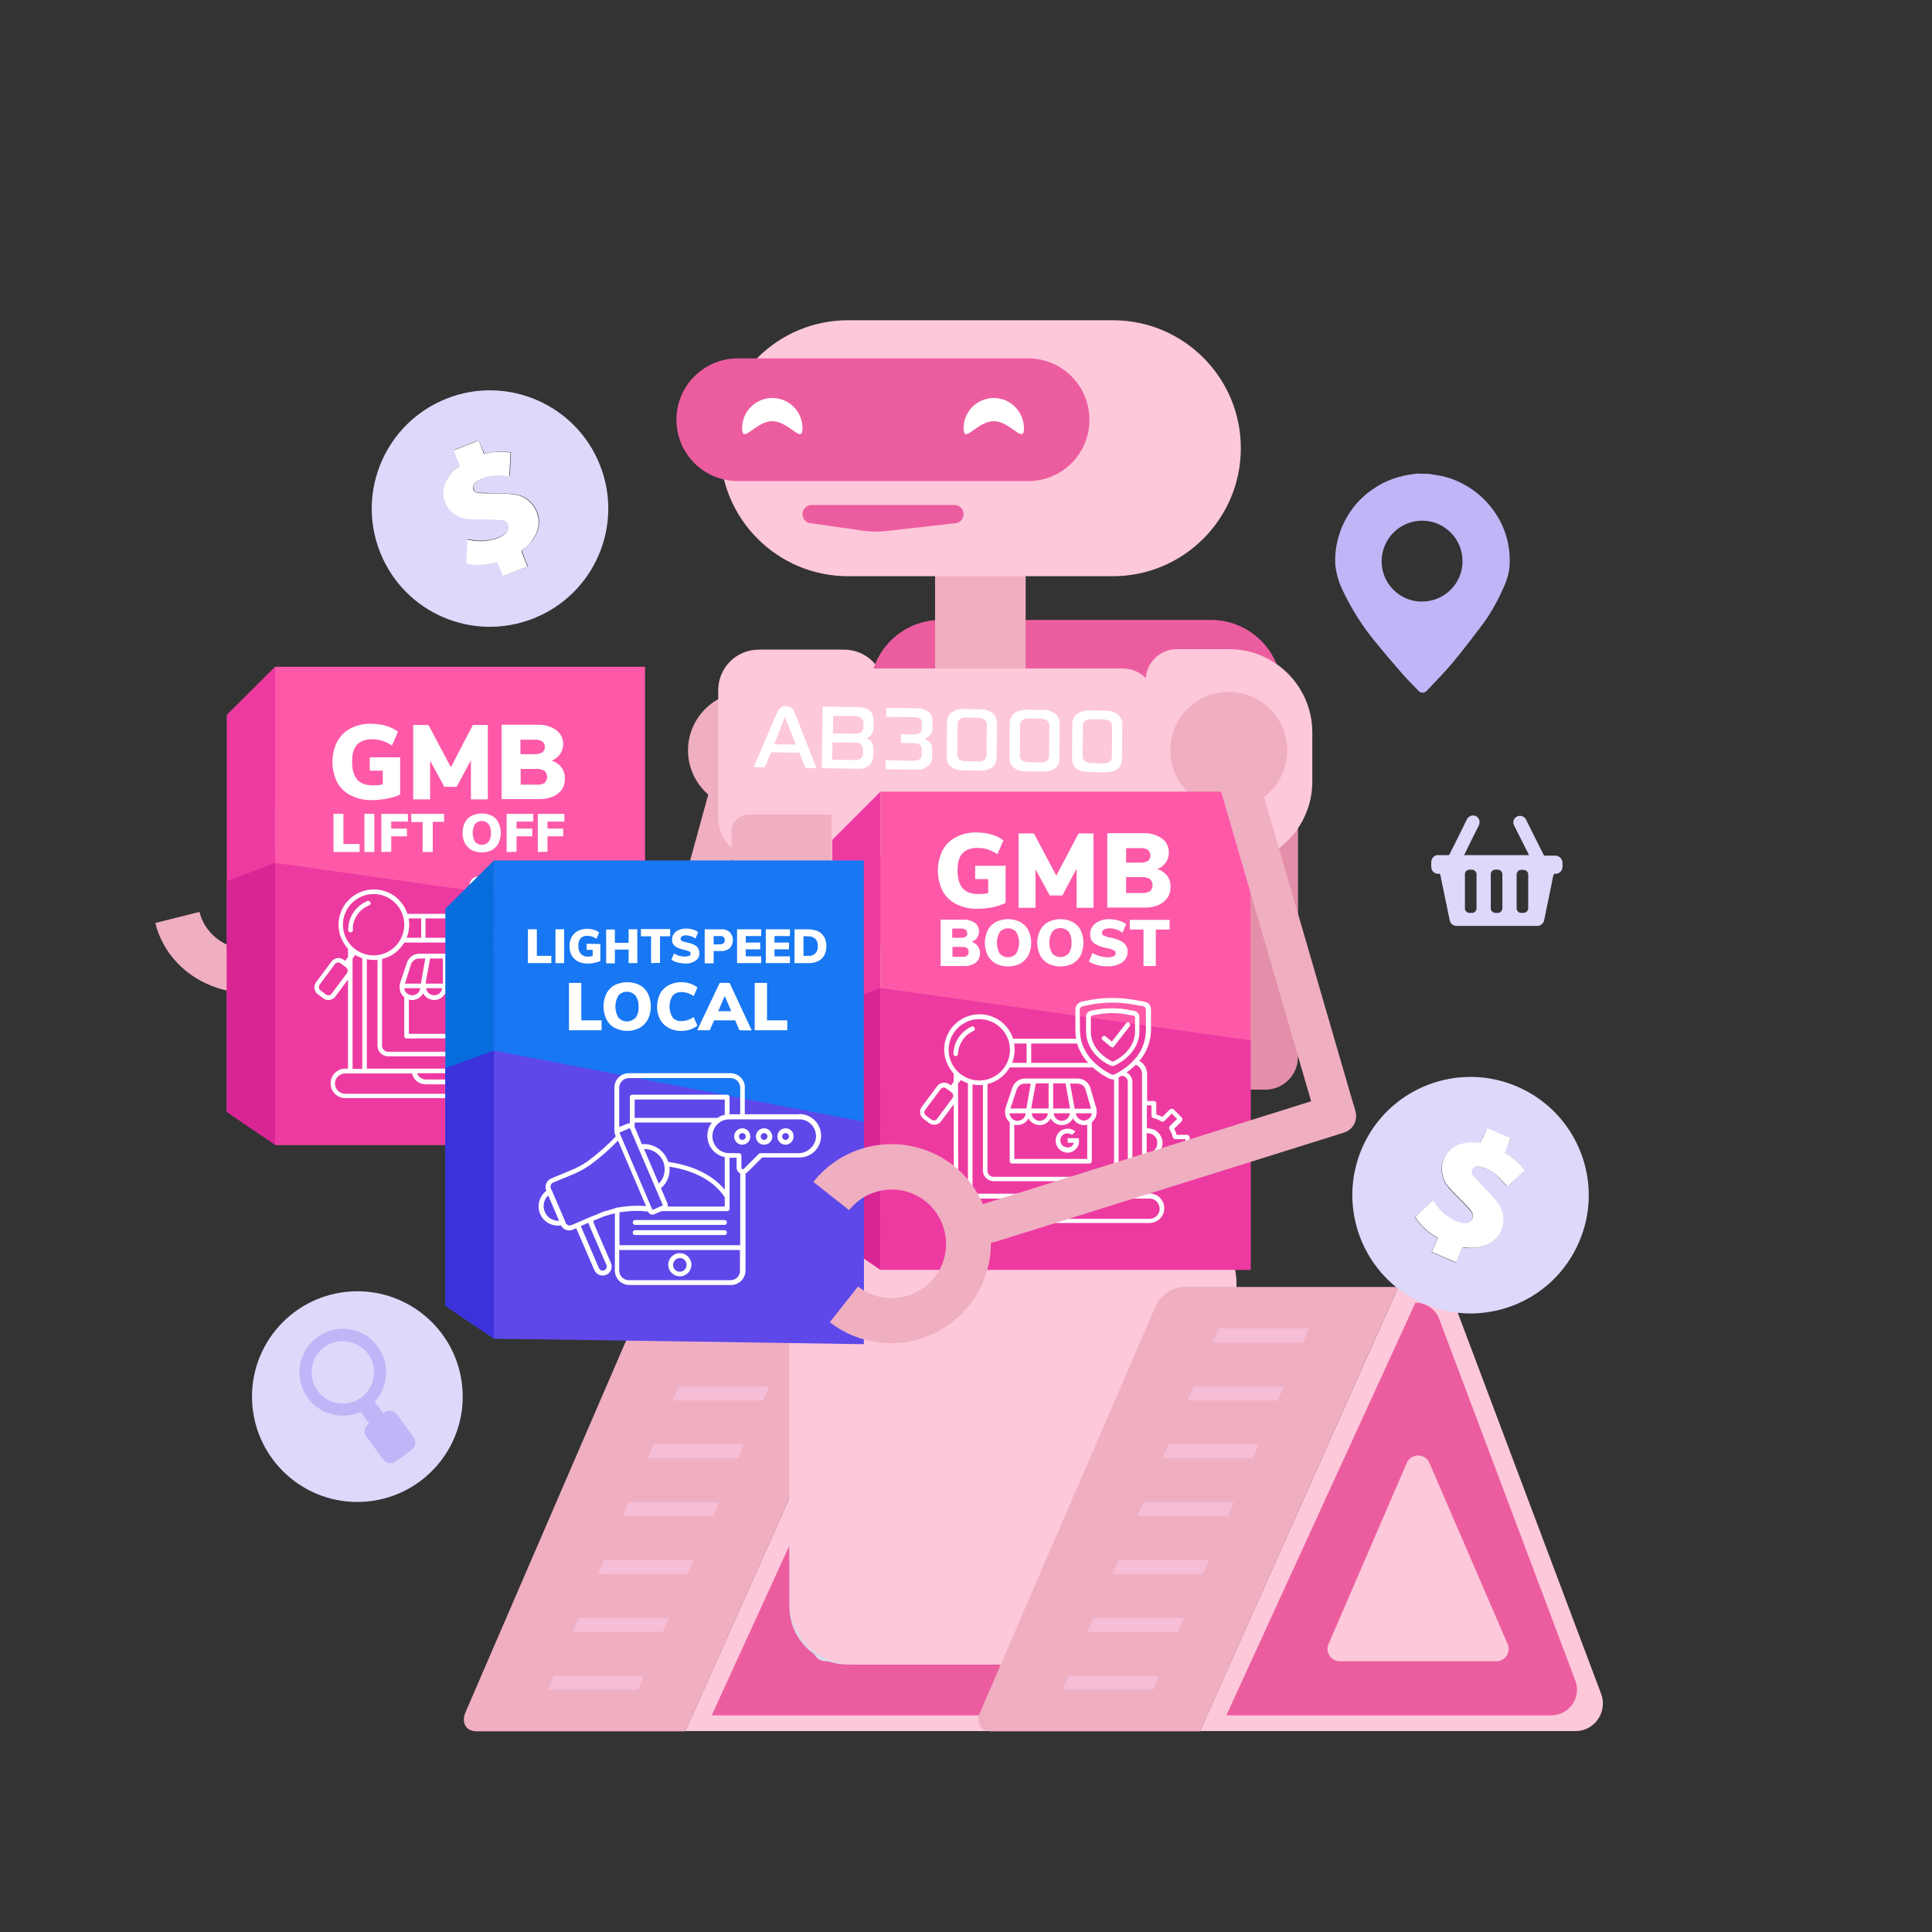 <?xml version="1.0" encoding="UTF-8"?> <!-- Generator: Adobe Illustrator 24.3.0, SVG Export Plug-In . SVG Version: 6.00 Build 0) --> <svg xmlns="http://www.w3.org/2000/svg" xmlns:xlink="http://www.w3.org/1999/xlink" version="1.1" id="Layer_1" x="0px" y="0px" viewBox="0 0 800 800" style="enable-background:new 0 0 800 800;" xml:space="preserve"><rect x="0" y="0" width="800" height="800" fill="#333333" stroke="none"/> <style type="text/css"> .st0{fill:#F0AEC1;} .st1{fill:#FDC8DA;} .st2{fill:#EC5D9F;} .st3{fill:#F5BDD6;} .st4{fill:#DDD7E9;} .st5{fill:#E38FAA;} .st6{fill:#DAA5BE;} .st7{fill:#FFFFFF;} .st8{fill:#BFB6F7;} .st9{fill:#DED8FB;} .st10{fill:#ED3AA1;} .st11{fill:#FD59A8;} .st12{fill:#D82594;} .st13{fill:#076DDD;} .st14{fill:#1877F2;} .st15{fill:#5E48E9;} .st16{fill:#3D31DB;} </style> <path class="st0" d="M144.4,362.1c5.2,20.8-8.5,42.1-30.6,47.7s-44.3-6.8-49.5-27.6l18.3-4.6c2.8,11.3,14.9,18,26.9,15 s19.5-14.7,16.6-26s-14.9-18-26.9-15l-4.3-17.2C117,329,139.2,341.3,144.4,362.1z"></path> <path class="st0" d="M123.4,388.7l0.8-1.9c1.6-3.6,5.9-5.2,9.5-3.6l138,62c3.6,1.6,5.2,5.9,3.6,9.5l-0.8,1.9 c-1.6,3.6-5.9,5.2-9.5,3.6l-138-62C123.4,396.6,121.8,392.3,123.4,388.7z"></path> <path class="st0" d="M308.7,299.9l2,0.5c3.8,1,6.1,5,5,8.8l-40.1,145.9c-1,3.8-5,6.1-8.8,5l-2-0.5c-3.8-1-6.1-5-5-8.8l40.1-145.9 C300.9,301.1,304.8,298.9,308.7,299.9z"></path> <path class="st1" d="M365.9,532.9h12.7c4.8,0,9,2.9,10.7,7.4l60.6,161.1c2.2,5.9-0.8,12.5-6.7,14.7c-1.3,0.5-2.6,0.7-4,0.7H283.8 L365.9,532.9z"></path> <path class="st2" d="M372.9,539.4c4.4,0,8.4,2.7,9.9,6.9l56.3,149.6c2.1,5.5-0.7,11.6-6.2,13.7c-1.2,0.5-2.5,0.7-3.7,0.7H294.7 L372.9,539.4z"></path> <path class="st0" d="M276.8,532.9h89.1l-82.1,184h-86.5c-4.4,0-6.4-3.6-4.5-8l72.6-168C267.2,536.5,272.4,532.9,276.8,532.9z"></path> <polygon class="st3" points="288.9,555.9 326.3,555.9 328.8,550.1 291.4,550.1 "></polygon> <polygon class="st3" points="278.5,579.9 316,579.9 318.5,574.1 281,574.1 "></polygon> <polygon class="st3" points="268.2,603.8 305.6,603.8 308.1,598 270.7,598 "></polygon> <polygon class="st3" points="257.8,627.8 295.3,627.8 297.8,622 260.3,622 "></polygon> <polygon class="st3" points="247.5,651.8 284.9,651.8 287.4,646 250,646 "></polygon> <polygon class="st3" points="237.1,675.7 274.5,675.7 277,669.9 239.6,669.9 "></polygon> <polygon class="st3" points="226.8,699.7 264.2,699.7 266.7,693.9 229.3,693.9 "></polygon> <path class="st4" d="M378.8,605.8l32.4,75c1.1,2.6-0.1,5.6-2.7,6.7c-0.6,0.3-1.3,0.4-2,0.4h-64.7c-2.8,0-5.1-2.3-5.1-5.1 c0-0.7,0.1-1.4,0.4-2l32.4-75c1.1-2.6,4.1-3.8,6.7-2.7C377.3,603.6,378.3,604.6,378.8,605.8z"></path> <polygon class="st5" points="474.4,450.8 474.4,466.7 474.4,507.2 358.6,507.5 358.6,467.1 358.6,451.1 "></polygon> <circle class="st0" cx="309.1" cy="310.7" r="24.2"></circle> <path class="st1" d="M349.5,355.5h-35.3c-9.3,0-16.8-7.5-16.8-16.8v-52.9c0-9.3,7.5-16.8,16.8-16.8h35.3c9.3,0,16.8,7.5,16.8,16.8 v52.9C366.3,347.9,358.7,355.5,349.5,355.5z"></path> <path class="st2" d="M501.4,426.5H389.6c-16.2,0-29.4-13.1-29.4-29.4v-111c0-16.2,13.1-29.4,29.4-29.4h111.8 c16.2,0,29.4,13.1,29.4,29.4v111C530.7,413.3,517.6,426.5,501.4,426.5z"></path> <path class="st3" d="M461.4,410.3H351.5c-3,0-5.5-2.4-5.5-5.5V404c0-3,2.4-5.5,5.5-5.5h109.9c3,0,5.5,2.4,5.5,5.5v0.8 C466.8,407.8,464.4,410.3,461.4,410.3z"></path> <polygon class="st6" points="358.6,467.1 429.4,466.7 429.4,450.8 358.6,451.1 "></polygon> <polygon class="st1" points="358.6,507.5 429.4,507.2 429.4,466.7 358.6,467.1 "></polygon> <rect x="387.2" y="232.2" class="st0" width="37.5" height="51.7"></rect> <path class="st1" d="M460.8,238.6H351.2c-29.3,0-53-23.7-53-53v0c0-29.3,23.7-53,53-53h109.6c29.3,0,53,23.7,53,53v0 C513.8,214.9,490,238.6,460.8,238.6z"></path> <path class="st2" d="M425.8,199.2H305.5c-14.1,0-25.4-11.4-25.4-25.4l0,0c0-14.1,11.4-25.4,25.4-25.4h120.2 c14.1,0,25.4,11.4,25.4,25.4l0,0C451.2,187.8,439.8,199.2,425.8,199.2z"></path> <path class="st7" d="M332.3,177.3c0,6.9-5.6-2.9-12.5-2.9s-12.5,9.8-12.5,2.9c0-6.9,5.6-12.5,12.5-12.5S332.3,170.4,332.3,177.3z"></path> <path class="st7" d="M424,177.3c0,6.9-5.6-2.9-12.5-2.9s-12.5,9.8-12.5,2.9c0-6.9,5.6-12.5,12.5-12.5S423.9,170.4,424,177.3 L424,177.3z"></path> <path class="st2" d="M336.1,216.7l21.5,3.1c3.1,0.4,6.2,0.5,9.3,0.1l28.3-3.2c2.1,0,3.8-1.7,3.8-3.8l0,0c0-2.1-1.7-3.8-3.8-3.8 h-59.1c-2.1,0-3.8,1.7-3.8,3.8l0,0C332.3,215,334,216.7,336.1,216.7z"></path> <path class="st5" d="M362,290.2v147.4c0,7.4,6,13.5,13.5,13.5c0,0,0,0,0,0h148.4c7.4,0,13.5-6,13.5-13.4c0,0,0,0,0,0V290.2 c0-7.5-18.9-6.5-26.4-6.5l-135.5-6.9C368.1,276.8,362,282.8,362,290.2C362,290.2,362,290.2,362,290.2z"></path> <path class="st1" d="M464.9,451.1H316.5c-7.4,0-13.5-6-13.5-13.5V290.3c0-7.4,6-13.5,13.5-13.5h148.4c7.4,0,13.5,6,13.5,13.5v147.4 C478.3,445.1,472.3,451.1,464.9,451.1z"></path> <path class="st0" d="M470.7,451.1h-33.7l0,0V337.2l0,0h41.4l0,0v106.2C478.4,447.7,474.9,451.1,470.7,451.1z"></path> <path class="st5" d="M478.3,337.3v113.9h45.6c7.4,0,13.5-6,13.5-13.4c0,0,0,0,0,0V337.3H478.3z"></path> <path class="st0" d="M344.3,451.1h-33.1c-4.6,0-8.3-3.7-8.3-8.3c0,0,0,0,0,0v-98.4c0-3.9,3.2-7.1,7.1-7.1l0,0h34.3l0,0V451.1 L344.3,451.1z"></path> <path class="st7" d="M338.1,318.1l-4.6-0.1l-2.5-6.3l-11.7-0.2l-2.6,6.2l-4.6-0.1l9.9-23c0.8-1.9,3-2.7,4.9-1.9c0.9,0.4,1.6,1.1,2,2 L338.1,318.1z M329.6,308.3l-4.6-11.4l-4.4,11.3L329.6,308.3z"></path> <path class="st7" d="M361.6,312.6c0.1,1.6-0.5,3.1-1.6,4.2c-1.3,1.1-3.1,1.7-4.8,1.5l-14.9-0.2l0.3-25.5l14.9,0.2 c4.2,0.1,6.3,2,6.2,5.9v2.1c0,1-0.1,1.9-0.5,2.8c-0.5,0.9-1.4,1.7-2.4,2.1l1.4,0.8c0.9,0.7,1.4,1.8,1.4,2.9 C361.7,310.4,361.7,311.5,361.6,312.6z M357.3,311.9v-1.7c0-1.8-1.1-2.7-3.3-2.7l-9.3-0.1l-0.1,7.2l9.3,0.1 C356.2,314.7,357.3,313.8,357.3,311.9L357.3,311.9z M357.5,301.2v-1.9c0-1.8-1.2-2.7-3.5-2.8l-9-0.1l-0.1,7.3l9.2,0.1 C356.3,303.8,357.5,303,357.5,301.2L357.5,301.2z"></path> <path class="st7" d="M386,313.6c0,1.5-0.7,2.9-1.9,3.7c-0.7,0.5-1.5,0.9-2.3,1.2c-0.9,0.2-1.8,0.2-2.7,0.2l-12.4-0.2v-3.7l11.4,0.2 c1.7,0,2.8-0.4,3.3-1.3c0.2-1.1,0.3-2.3,0.2-3.5c0-1.6-1.1-2.5-3.2-2.5l-5.3-0.1V304l5.3,0.1c2.2,0,3.3-0.8,3.3-2.5v-2.1 c0.1-0.8-0.2-1.6-0.9-2.1c-0.8-0.3-1.7-0.5-2.5-0.4l-11.3-0.2v-3.7l12.4,0.2c1.7-0.1,3.5,0.4,4.9,1.3c1.2,0.9,1.9,2.3,1.8,3.8v3.4 c0,1.9-1.1,3.2-3.2,4.1l1.5,0.9c1.1,0.8,1.7,2,1.6,3.4L386,313.6z"></path> <path class="st7" d="M412.7,313.4c0,3.9-2.4,5.7-7.1,5.7L399,319c-4.7-0.1-7-2-7-5.8l0.1-13.9c-0.1-1.7,0.7-3.4,2.1-4.4 c1.5-1,3.2-1.4,5-1.3l6.6,0.1c1.8-0.1,3.5,0.4,5,1.4c1.4,1.1,2.1,2.8,2,4.5L412.7,313.4z M408.5,312.3l0.1-11.8 c0.1-0.9-0.2-1.8-0.9-2.5c-0.9-0.6-1.9-0.8-2.9-0.8l-4.5-0.1c-1-0.1-2.1,0.1-2.9,0.7c-0.7,0.6-1,1.5-0.9,2.5l-0.1,11.8 c-0.1,0.9,0.2,1.8,0.9,2.4c0.9,0.5,1.9,0.8,2.9,0.7l4.5,0.1c1,0.1,2-0.1,2.9-0.6C408.2,314.1,408.6,313.2,408.5,312.3L408.5,312.3z"></path> <path class="st7" d="M438.7,313.8c0,3.9-2.4,5.7-7.1,5.7l-6.6-0.1c-4.7-0.1-7-2-7-5.8l0.1-13.9c-0.1-1.7,0.7-3.4,2.1-4.5 c1.5-1,3.2-1.4,5-1.3l6.6,0.1c1.8-0.1,3.5,0.4,5,1.4c1.4,1.1,2.1,2.8,2,4.5L438.7,313.8z M434.4,312.7l0.1-11.8 c0.1-0.9-0.2-1.8-0.9-2.5c-0.9-0.6-1.9-0.8-2.9-0.8l-4.5-0.1c-1-0.1-2.1,0.1-2.9,0.7c-0.7,0.6-1,1.5-0.9,2.5l-0.1,11.8 c-0.1,0.9,0.2,1.8,0.9,2.4c0.9,0.5,1.9,0.8,2.9,0.7l4.5,0.1c1,0.1,2-0.1,2.9-0.6C434.2,314.5,434.5,313.6,434.4,312.7z"></path> <path class="st7" d="M464.6,314.1c0,3.9-2.4,5.7-7.1,5.7l-6.6-0.1c-4.7-0.1-7-2-7-5.8L444,300c-0.1-1.7,0.7-3.4,2.1-4.5 c1.5-1,3.3-1.4,5-1.3l6.6,0.1c1.8-0.1,3.5,0.4,5,1.4c1.4,1.1,2.1,2.8,2,4.5L464.6,314.1z M460.4,313l0.1-11.8 c0.1-0.9-0.2-1.8-0.9-2.5c-0.9-0.6-1.9-0.8-2.9-0.8l-4.5-0.1c-1-0.1-2.1,0.1-2.9,0.7c-0.7,0.6-1,1.5-0.9,2.5l-0.1,11.8 c-0.1,0.9,0.2,1.8,0.9,2.4c0.9,0.6,1.9,0.8,2.9,0.8l4.5,0.1c1,0.1,2-0.1,2.9-0.6C460.1,314.8,460.5,313.9,460.4,313z"></path> <ellipse class="st2" cx="390.7" cy="373.1" rx="18" ry="21.1"></ellipse> <path class="st2" d="M360.2,373.1c0-19.7,13.7-35.8,30.5-35.8s30.5,16,30.5,35.8s-13.7,35.8-30.5,35.8S360.2,392.8,360.2,373.1z M367,373.1c0,15.4,10.6,27.8,23.7,27.8s23.7-12.5,23.7-27.8s-10.6-27.8-23.7-27.8S367,357.8,367,373.1L367,373.1z"></path> <path class="st1" d="M508.9,358.1L508.9,358.1c-19,0-34.5-15.4-34.5-34.5v-41.9c0-7.1,5.8-12.9,12.9-12.9l0,0h21.6 c19,0,34.5,15.4,34.5,34.5v20.3C543.4,342.7,527.9,358.1,508.9,358.1z"></path> <path class="st4" d="M431.9,689.2h-81.2c-13.1,0-23.8-10.7-23.8-23.8V529c0-13.1,10.7-23.8,23.8-23.8h81.2 c13.1,0,23.8,10.7,23.8,23.8v136.4C455.7,678.5,445,689.2,431.9,689.2z"></path> <path class="st1" d="M512,531.3v131.8c0,14.4-11.7,26.1-26.1,26.1H353c-14.4,0-26.1-11.7-26.1-26.1c0,0,0,0,0,0V531.3 c0-14.4,11.7-26.1,26.1-26.1c0,0,0,0,0,0h132.9c0.6,0,1.2,0,1.8,0.1C501.4,506.2,512,517.6,512,531.3L512,531.3z"></path> <path class="st1" d="M579,532.9h12.7c4.8,0,9,2.9,10.7,7.4l60.6,161.1c2.2,5.9-0.8,12.5-6.7,14.7c-1.3,0.5-2.7,0.7-4,0.7H496.9 L579,532.9z"></path> <path class="st2" d="M586.1,539.4c4.4,0,8.4,2.7,9.9,6.9l56.3,149.6c2.1,5.5-0.7,11.6-6.2,13.7c-1.2,0.4-2.5,0.7-3.7,0.7H507.8 L586.1,539.4z"></path> <path class="st0" d="M489.9,532.9H579l-82.1,184h-86.5c-4.4,0-6.5-3.6-4.5-8l72.6-168C480.4,536.5,485.5,532.9,489.9,532.9z"></path> <polygon class="st3" points="502.1,555.9 539.5,555.9 542,550.1 504.6,550.1 "></polygon> <polygon class="st3" points="491.7,579.9 529.1,579.9 531.6,574.1 494.2,574.1 "></polygon> <polygon class="st3" points="481.4,603.8 518.8,603.8 521.3,598 483.9,598 "></polygon> <polygon class="st3" points="471,627.8 508.4,627.8 510.9,622 473.5,622 "></polygon> <polygon class="st3" points="460.7,651.8 498.1,651.8 500.6,646 463.2,646 "></polygon> <polygon class="st3" points="450.3,675.7 487.7,675.7 490.2,669.9 452.8,669.9 "></polygon> <polygon class="st3" points="440,699.7 477.4,699.7 479.9,693.9 442.5,693.9 "></polygon> <path class="st1" d="M591.9,605.8l32.4,75c1.1,2.6-0.1,5.6-2.7,6.7c-0.6,0.3-1.3,0.4-2,0.4h-64.8c-2.8,0-5.1-2.3-5.1-5.1 c0-0.7,0.1-1.4,0.4-2l32.4-75c1.1-2.6,4.1-3.8,6.7-2.7C590.5,603.6,591.4,604.6,591.9,605.8z"></path> <circle class="st0" cx="508.8" cy="310.7" r="24.2"></circle> <path class="st6" d="M504.2,512.7H358v-7.4h129.7C493.9,505.7,499.8,508.3,504.2,512.7z"></path> <path class="st8" d="M591.6,196.2c1.2,0.2,2.5,0.4,3.7,0.6c4.2,0.7,8.1,2.1,11.8,4.3c4.9,2.8,9,6.7,12.1,11.4 c4.3,6.3,6.3,13.9,5.9,21.5c-0.2,4-1.7,7.7-3.4,11.3c-2.2,4.7-4.8,9.2-7.9,13.4c-4,5.3-8,10.5-12.2,15.6c-3.2,3.8-6.7,7.4-10.1,11 c-0.4,0.5-0.8,0.9-1.3,1.2c-0.9,0.6-2.2,0.4-2.9-0.5c-2.5-2.6-5-5.1-7.4-7.9c-3.5-4-7-8.1-10.4-12.3c-5.4-6.5-9.9-13.7-13.5-21.3 c-1.7-3.4-2.7-7.1-3.1-10.8c-0.3-6,1-11.9,3.6-17.3c2.8-5.7,6.9-10.5,12.2-14c4.9-3.4,10.6-5.4,16.6-6.1c0.3,0,0.7-0.1,1-0.2 L591.6,196.2z M588.8,249.1c9.3,0,16.8-7.5,16.8-16.7c0-9.3-7.5-16.8-16.7-16.8c-9.2,0-16.7,7.4-16.8,16.7 c-0.1,9.2,7.4,16.8,16.6,16.8C588.7,249.1,588.8,249.1,588.8,249.1z"></path> <path class="st9" d="M564,475.4c10.7-24.8,39.6-36.2,64.4-25.4s36.2,39.6,25.4,64.4c-10.7,24.8-39.6,36.2-64.4,25.4c0,0,0,0,0,0 C564.6,529,553.3,500.2,564,475.4z M625.6,471.7c-0.1-0.2-0.2-0.2-0.2-0.2c-3-1.3-6.1-2.7-9.2-4c-0.5-0.2-0.7,0-0.9,0.5 c-0.7,1.5-1.3,3-1.9,4.5c-0.3,0.8-0.7,1-1.5,0.9c-2.1-0.3-4.3-0.2-6.4,0.3c-4.9,1-8.4,5.2-8.6,10.2c0,3,1.2,6,3.2,8.2 c1.7,2,3.8,3.9,5.6,5.8c1.2,1.2,2.4,2.5,3.4,3.8c0.9,1,1,2.4,0.3,3.5c-0.7,1.1-2,1.7-3.3,1.5c-2-0.2-3.9-1-5.6-2.1 c-2.5-1.5-4.7-3.6-6.3-6c-0.3-0.4-0.7-0.9-1.1-1.3l-7.2,6.7c2.3,3.8,5.6,6.5,9.4,8.7l-2.5,5.8l10,4.3c0.8-1.9,1.6-3.6,2.3-5.4 c0.1-0.6,0.7-1,1.3-0.8c0,0,0.1,0,0.1,0c2.5,0.4,5,0.2,7.4-0.6c4.2-1.1,7.4-4.5,8.2-8.8c0.7-3.5-0.1-7.1-2.4-9.8 c-1.8-2.3-3.9-4.3-5.9-6.4c-1.3-1.4-2.7-2.9-4-4.4c-0.6-0.7-0.8-1.7-0.3-2.5c0.5-0.8,1.4-1.3,2.3-1.2c0.4,0,0.8,0.1,1.3,0.2 c3.2,0.9,6.1,2.7,8.2,5.2c0.8,0.9,1.6,1.8,2.5,2.8l7.3-6.6c-2.2-3-5-5.5-8.2-7.3L625.6,471.7z"></path> <path class="st7" d="M625.5,471.7l-2.4,5.6c3.2,1.8,6,4.3,8.2,7.3l-7.3,6.6c-0.8-1-1.6-1.9-2.5-2.8c-2.2-2.5-5-4.3-8.2-5.2 c-0.4-0.1-0.8-0.2-1.3-0.2c-0.9-0.1-1.9,0.4-2.3,1.2c-0.5,0.8-0.3,1.8,0.3,2.5c1.3,1.5,2.7,2.9,4,4.4c2,2.1,4.1,4.1,5.9,6.4 c2.3,2.7,3.1,6.3,2.4,9.8c-0.9,4.3-4.1,7.6-8.3,8.7c-2.4,0.8-4.9,0.9-7.4,0.5c-0.6-0.2-1.2,0.1-1.4,0.7c0,0,0,0.1,0,0.1 c-0.7,1.8-1.5,3.6-2.3,5.4l-10-4.3l2.5-5.8c-3.8-2.2-7.1-4.9-9.4-8.7l7.2-6.8c0.4,0.5,0.8,0.9,1.1,1.3c1.6,2.4,3.8,4.5,6.3,6 c1.7,1.1,3.6,1.9,5.6,2.1c1.3,0.2,2.6-0.3,3.3-1.5c0.7-1.1,0.5-2.5-0.3-3.5c-1-1.4-2.2-2.6-3.4-3.8c-1.9-2-3.9-3.8-5.6-5.8 c-2.1-2.2-3.2-5.2-3.2-8.2c0.2-5,3.7-9.2,8.6-10.2c2.1-0.5,4.3-0.6,6.4-0.3c0.9,0.1,1.2-0.1,1.5-0.9c0.6-1.5,1.3-3,1.9-4.5 c0.2-0.4,0.3-0.7,0.9-0.5c3,1.4,6.1,2.7,9.2,4C625.4,471.4,625.4,471.5,625.5,471.7z"></path> <path class="st9" d="M157.4,228.7c-10-25.1,2.3-53.6,27.4-63.6s53.6,2.3,63.6,27.4c10,25.1-2.3,53.5-27.3,63.5 C195.9,266.1,167.4,253.9,157.4,228.7C157.4,228.8,157.4,228.7,157.4,228.7z M198.2,182.4c-0.2,0-0.3,0-0.3,0l-9.3,3.7 c-0.5,0.2-0.5,0.5-0.3,0.9c0.6,1.5,1.2,3.1,1.9,4.6c0.4,0.5,0.2,1.3-0.3,1.6c0,0-0.1,0.1-0.1,0.1c-1.7,1.3-3.2,2.9-4.3,4.7 c-2.7,4.2-2.2,9.6,1.2,13.3c2.2,2.1,5.1,3.4,8.1,3.5c2.7,0.2,5.4,0.1,8.1,0.1c1.7,0,3.4,0.1,5.1,0.3c1.3,0.1,2.4,1,2.7,2.2 c0.3,1.3-0.2,2.6-1.3,3.4c-1.6,1.2-3.5,2.1-5.4,2.5c-2.9,0.7-5.8,0.8-8.7,0.2c-0.5-0.1-1.1-0.1-1.7-0.2c-0.1,3.4-0.2,6.6-0.3,9.9 c4.4,1.1,8.6,0.6,12.8-0.6l2.4,5.9l10.1-4c-0.8-1.9-1.4-3.7-2.2-5.5c-0.3-0.5-0.2-1.2,0.3-1.5c0,0,0.1,0,0.1-0.1 c2-1.5,3.7-3.4,4.9-5.6c2.2-3.7,2-8.4-0.4-12c-1.9-3-5.1-4.9-8.6-5.2c-2.9-0.4-5.8-0.2-8.7-0.4c-2-0.1-3.9-0.1-5.9-0.2 c-0.9,0-1.8-0.6-2-1.6c-0.3-0.9,0-1.9,0.8-2.5c0.3-0.3,0.6-0.6,1-0.8c2.9-1.7,6.2-2.4,9.5-2.2l3.7,0.2c0.2-3.3,0.3-6.6,0.5-9.8 c-3.7-0.6-7.4-0.3-11,0.6L198.2,182.4z"></path> <path class="st7" d="M198.2,182.4l2.2,5.6c3.6-1,7.3-1.2,11-0.6c-0.2,3.2-0.3,6.5-0.5,9.8l-3.7-0.2c-3.3-0.2-6.6,0.5-9.5,2.2 c-0.4,0.2-0.7,0.5-1,0.8c-0.7,0.6-1,1.6-0.8,2.5c0.2,0.9,1.1,1.5,2,1.6c2,0.2,3.9,0.2,5.9,0.2c2.9,0.1,5.8,0,8.7,0.4 c3.5,0.3,6.7,2.2,8.6,5.2c2.4,3.6,2.6,8.3,0.4,12c-1.2,2.2-2.8,4.2-4.9,5.6c-0.5,0.3-0.7,0.9-0.5,1.5c0,0,0,0.1,0.1,0.1 c0.8,1.8,1.5,3.6,2.2,5.5l-10.1,4l-2.4-5.8c-4.3,1.1-8.5,1.6-12.8,0.6c0.1-3.2,0.2-6.5,0.3-9.9c0.6,0.1,1.1,0.1,1.7,0.2 c2.9,0.6,5.9,0.5,8.7-0.2c2-0.4,3.8-1.2,5.4-2.5c1.1-0.8,1.6-2.1,1.3-3.4c-0.3-1.3-1.4-2.2-2.7-2.2c-1.7-0.2-3.4-0.3-5.1-0.3 c-2.7-0.1-5.4,0.1-8.1-0.1c-3-0.1-5.9-1.4-8.1-3.5c-3.4-3.6-3.9-9.1-1.2-13.3c1.1-1.9,2.5-3.5,4.3-4.7c0.6-0.3,0.8-1,0.5-1.6 c0,0,0-0.1-0.1-0.1c-0.7-1.5-1.2-3.1-1.9-4.6c-0.2-0.4-0.2-0.7,0.3-0.9l9.3-3.7C197.9,182.4,198,182.4,198.2,182.4z"></path> <ellipse transform="matrix(0.999 -5.530037e-02 5.530037e-02 0.999 -31.74 9.066)" class="st9" cx="147.9" cy="578" rx="43.6" ry="43.6"></ellipse> <path class="st8" d="M131.4,553.7c-8,5.8-9.8,17.1-4,25.1s17.1,9.8,25.1,4c8-5.8,9.8-17.1,4-25.1 C150.7,549.6,139.4,547.8,131.4,553.7C131.4,553.7,131.4,553.7,131.4,553.7z M149.6,578.7c-5.8,4.2-13.9,2.9-18.1-2.8 c-4.2-5.8-2.9-13.9,2.8-18.1s13.9-2.9,18.1,2.8c0,0,0,0,0,0C156.6,566.4,155.3,574.5,149.6,578.7L149.6,578.7z"></path> <rect x="150.8" y="579.6" transform="matrix(0.808 -0.589 0.589 0.808 -315.202 203.337)" class="st8" width="7.2" height="11.6"></rect> <path class="st8" d="M152.5,589.7l6.7-4.9c1.6-1.2,3.9-0.8,5.1,0.8l7,9.6c1.2,1.6,0.8,3.9-0.8,5.1l-6.7,4.9 c-1.6,1.2-3.9,0.8-5.1-0.8l-7-9.6C150.5,593.2,150.8,590.9,152.5,589.7z"></path> <path class="st9" d="M606.2,354.1h26.9c-0.1-0.2-0.2-0.4-0.2-0.5l-5.9-11.7c-0.8-1.3-0.3-3,1-3.7c0,0,0,0,0,0c1.3-0.8,3-0.3,3.8,1 c0,0.1,0.1,0.1,0.1,0.2c2.4,4.8,4.8,9.6,7.2,14.4c0.1,0.3,0.4,0.5,0.8,0.5c1.3,0,2.6,0,3.9,0c1.7-0.1,3.1,1.2,3.2,2.9 c0,0.1,0,0.2,0,0.3v1.2c0.1,1.6-1.1,3-2.6,3.1c-0.1,0-0.2,0-0.4,0c-0.5,0-0.7,0.2-0.8,0.7c-1.3,6.2-2.5,12.4-3.8,18.5 c-0.2,1.3-1.3,2.2-2.5,2.4c-0.2,0-0.4,0-0.6,0h-32.9c-1.1,0.1-2.1-0.4-2.7-1.3c-0.3-0.5-0.4-1-0.5-1.5c-1.3-6.1-2.5-12.3-3.8-18.4 c-0.1-0.4-0.3-0.4-0.6-0.4c-1.5,0.2-2.9-0.9-3.1-2.4c-0.1-1-0.1-1.9,0-2.9c0.2-1.5,1.6-2.6,3.1-2.4c1.3,0,2.6,0,3.8,0 c0.3,0,0.6-0.1,0.7-0.5c2.4-4.8,4.8-9.5,7.1-14.3c0.7-1.4,2.3-2,3.7-1.4c1.4,0.7,1.9,2.3,1.3,3.7c0,0,0,0,0,0.1c-2,4-4,7.9-5.9,11.9 L606.2,354.1z M628,369.1c0,2.3,0,4.7,0,7c0,1,0.8,1.9,1.8,1.9c0,0,0.1,0,0.1,0c0.3,0,0.7,0,1,0c1,0,1.9-0.9,1.9-1.9v-14 c0-1-0.8-1.8-1.8-1.9c-0.3,0-0.6,0-0.9,0c-1.1-0.1-2,0.7-2.1,1.8c0,0.1,0,0.2,0,0.3L628,369.1z M617.3,369.1v6.9 c-0.1,1,0.7,1.9,1.8,2c0.1,0,0.2,0,0.2,0c0.3,0,0.7,0,1,0c1,0,1.8-0.9,1.8-1.9c0-4.7,0-9.4,0-14.1c0-1-0.8-1.8-1.8-1.9 c-0.3,0-0.6,0-0.9,0c-1.1-0.1-2,0.7-2.1,1.7c0,0.1,0,0.2,0,0.3L617.3,369.1z M606.6,369c0,2.3,0,4.7,0,7c-0.1,1,0.7,1.9,1.7,2 c0.1,0,0.2,0,0.3,0c0.3,0,0.7,0,1,0c1,0,1.8-0.9,1.8-1.9c0-4.7,0-9.4,0-14.1c0-1-0.8-1.8-1.8-1.9c-0.3,0-0.6,0-1,0 c-1.1,0-2,0.8-2,1.8c0,0.1,0,0.1,0,0.2L606.6,369z"></path> <polyline class="st10" points="364.6,327.8 344.6,347.8 344.6,512.2 364.6,525.8 "></polyline> <rect x="364.6" y="327.8" class="st11" width="153.2" height="198"></rect> <path class="st7" d="M416.4,358.5v15.4c-1.7,0.8-3.6,1.4-5.5,1.8c-2.1,0.4-4.2,0.6-6.2,0.6c-3,0.1-6-0.6-8.7-1.9 c-2.4-1.2-4.4-3.1-5.7-5.5c-2.6-5.3-2.6-11.5,0-16.8c1.3-2.3,3.2-4.3,5.6-5.5c2.6-1.3,5.5-2,8.5-1.9c2.1,0,4.3,0.3,6.3,0.9 c1.7,0.5,3.4,1.3,4.8,2.4l-2.5,5.7c-1.3-0.9-2.7-1.5-4.1-2c-1.4-0.4-2.8-0.6-4.2-0.6c-2.8,0-4.8,0.8-6.2,2.3c-1.4,1.5-2,3.9-2,7.1 s0.7,5.7,2.1,7.3s3.6,2.4,6.5,2.4c1.4,0,2.8-0.1,4.1-0.4V364h-5.4v-5.5L416.4,358.5z"></path> <path class="st7" d="M446.6,345.1h6.2v30.8h-7v-16.2l-5.9,11.1h-5.2l-5.9-10.8v15.9h-7v-30.8h6.3l9.3,17.5L446.6,345.1z"></path> <path class="st7" d="M483.3,362.6c1,1.4,1.5,3.1,1.4,4.8c0,1.6-0.4,3.1-1.3,4.4c-1,1.3-2.3,2.4-3.8,3c-1.8,0.7-3.8,1.1-5.8,1h-15.3 v-30.8h14.9c2.7-0.1,5.4,0.6,7.7,2.2c1.9,1.3,2.9,3.5,2.9,5.8c0,1.5-0.4,3-1.3,4.2c-0.9,1.2-2.1,2.2-3.5,2.6 C480.8,360.3,482.2,361.3,483.3,362.6z M466.3,357.2h5.7c1.2,0.1,2.3-0.2,3.3-0.7c0.7-0.5,1.1-1.4,1-2.2c0.1-0.9-0.3-1.8-1-2.4 c-1-0.6-2.2-0.8-3.3-0.7h-5.7L466.3,357.2z M476.2,369c1.4-1.4,1.4-3.6,0-5c-1-0.6-2.2-0.9-3.4-0.8h-6.5v6.6h6.5 C474,369.9,475.2,369.6,476.2,369z"></path> <path class="st7" d="M404.9,391.8c0.6,0.9,0.9,1.9,0.9,3c0,1-0.3,1.9-0.8,2.8c-0.6,0.8-1.4,1.5-2.4,1.8c-1.1,0.5-2.4,0.7-3.6,0.6 h-9.5v-19.2h9.3c1.7-0.1,3.4,0.4,4.8,1.3c1.2,0.8,1.8,2.2,1.8,3.6c0,0.9-0.3,1.8-0.8,2.6c-0.5,0.8-1.3,1.3-2.2,1.6 C403.3,390.3,404.2,390.9,404.9,391.8z M394.3,388.3h3.5c0.7,0.1,1.4-0.1,2.1-0.4c0.4-0.3,0.7-0.8,0.6-1.4c0-0.6-0.2-1.1-0.6-1.5 c-0.6-0.4-1.3-0.5-2.1-0.5h-3.5V388.3z M400.5,395.7c0.8-0.9,0.8-2.3,0-3.1c-0.7-0.4-1.4-0.5-2.1-0.5h-4v4.1h4 C399.1,396.3,399.9,396.1,400.5,395.7z"></path> <path class="st7" d="M412.3,399c-1.4-0.8-2.6-2-3.3-3.4c-1.6-3.3-1.6-7.1,0-10.4c0.7-1.4,1.9-2.6,3.3-3.4c3.2-1.6,7-1.6,10.2,0 c1.4,0.8,2.6,2,3.3,3.4c0.8,1.6,1.2,3.4,1.2,5.2c0,1.8-0.4,3.6-1.2,5.2c-0.7,1.4-1.9,2.6-3.3,3.4C419.3,400.6,415.5,400.6,412.3,399 z M420.8,394.8c1.6-2.8,1.6-6.2,0-8.9c-1.7-1.9-4.6-2-6.4-0.4c-0.1,0.1-0.2,0.2-0.4,0.4c-1.6,2.8-1.6,6.2,0,9c1.7,1.9,4.5,2,6.4,0.4 C420.6,395.1,420.7,395,420.8,394.8L420.8,394.8z"></path> <path class="st7" d="M434,399c-1.4-0.8-2.6-2-3.3-3.4c-1.6-3.3-1.6-7.1,0-10.4c0.7-1.4,1.9-2.6,3.3-3.4c3.2-1.6,7-1.6,10.2,0 c1.4,0.8,2.6,2,3.3,3.4c1.5,3.3,1.5,7.1,0,10.4c-0.7,1.4-1.9,2.6-3.3,3.4C441,400.6,437.2,400.6,434,399z M442.5,394.8 c0.9-1.3,1.3-2.9,1.2-4.5c0.1-1.6-0.3-3.2-1.2-4.5c-1.7-1.9-4.6-2-6.4-0.4c-0.1,0.1-0.2,0.2-0.4,0.4c-1.6,2.8-1.6,6.2,0,9 c1.7,1.9,4.5,2,6.4,0.4C442.2,395.1,442.4,395,442.5,394.8L442.5,394.8z"></path> <path class="st7" d="M454.3,399.6c-1.2-0.3-2.4-0.8-3.4-1.5l1.5-3.5c0.9,0.6,1.9,1,3,1.3c1,0.3,2.1,0.5,3.2,0.5 c0.8,0,1.7-0.1,2.5-0.4c0.5-0.2,0.9-0.7,0.9-1.3c0-0.5-0.3-1-0.8-1.2c-0.9-0.5-1.9-0.8-2.9-0.9c-1.5-0.3-2.9-0.7-4.2-1.4 c-0.9-0.4-1.6-1-2.1-1.8c-0.4-0.8-0.6-1.7-0.6-2.6c0-1.1,0.3-2.2,1-3.2c0.7-1,1.7-1.7,2.8-2.2c1.3-0.6,2.7-0.8,4.1-0.8 c1.4,0,2.7,0.2,4,0.6c1.1,0.3,2.1,0.8,3,1.5l-1.5,3.5c-1.6-1.2-3.5-1.8-5.5-1.8c-0.8,0-1.5,0.2-2.2,0.5c-0.5,0.3-0.8,0.8-0.8,1.4 c0,0.3,0.1,0.6,0.3,0.8c0.3,0.3,0.7,0.5,1.1,0.6c0.8,0.3,1.6,0.5,2.4,0.6c1.4,0.3,2.8,0.7,4.1,1.4c0.9,0.4,1.6,1.1,2.1,1.9 c0.4,0.8,0.7,1.6,0.6,2.5c0.1,1.7-0.8,3.4-2.2,4.4c-1.8,1.2-4,1.7-6.1,1.6C457.1,400.2,455.7,400,454.3,399.6z"></path> <path class="st7" d="M473.5,400v-15.1h-5.7v-4h16.5v4h-5.7V400H473.5z"></path> <polygon class="st10" points="517.9,430.8 517.9,525.8 364.6,525.8 364.6,409.1 "></polygon> <path class="st7" d="M491.6,469.9h-4.4c-0.2-0.9-0.6-1.7-1-2.5l3.1-3.1c0.2-0.2,0.3-0.5,0.3-0.8c0-0.3-0.1-0.6-0.3-0.8l-3.3-3.3 c-0.4-0.4-1.1-0.4-1.6,0c0,0,0,0,0,0l-3.1,3.1c-0.8-0.4-1.6-0.8-2.5-1V457c0-0.6-0.5-1.1-1.1-1.1h-2.7v-11.2c0-2.2-1.2-4.3-3.2-5.4 c3-3.5,4.7-8,4.8-12.6v-8.7c0-1.6-1.1-3-2.7-3.2l-3.8-0.7c-6.6-1.2-13.3-1.2-19.9,0.2l-2.3,0.5c-1.5,0.3-2.6,1.7-2.6,3.2v8.8 c0,1.1,0.1,2.2,0.3,3.3h-26.1c-2.5-7.7-10.7-11.9-18.4-9.4c-7.7,2.5-11.9,10.7-9.4,18.4c0.7,2,1.8,3.9,3.2,5.5v3.3l-1.2,1.6 l-0.6-0.5c-1.6-1.2-3.8-0.8-5,0.7c0,0,0,0,0,0l-6.4,8.6c-1.2,1.6-0.9,3.8,0.7,5c0,0,0,0,0,0l2.3,1.7c1.6,1.2,3.8,0.9,5-0.7 c0,0,0,0,0,0l5.2-7v36.9h-1.1c-3.4,0-6.1,2.7-6.1,6.1s2.7,6.1,6.1,6.1H476c3.4,0,6.1-2.7,6.1-6.1s-2.7-6.1-6.1-6.1h-1.1v-3.4h2.7 c0.6,0,1.1-0.5,1.1-1.1v-4.4c0.9-0.2,1.7-0.6,2.5-1l3.1,3.1c0.4,0.4,1.1,0.4,1.6,0c0,0,0,0,0,0l3.3-3.3c0.4-0.4,0.4-1.1,0-1.6 l-3.1-3.1c0.4-0.8,0.8-1.7,1-2.5h4.4c0.6,0,1.1-0.5,1.1-1.1v-4.7C492.7,470.5,492.2,470,491.6,469.9 C491.6,469.9,491.6,469.9,491.6,469.9z M474.8,469.3c0.6-0.1,1.2,0,1.8,0.2c0.1,0,0.2,0.1,0.3,0.1c0.9,0.4,1.6,1.1,2,2 c0.1,0.1,0.1,0.2,0.1,0.3c0.2,0.4,0.2,0.9,0.2,1.4c0,0.5-0.1,1-0.2,1.4c0,0.1-0.1,0.2-0.1,0.3c-0.4,0.9-1.1,1.6-2,2l-0.3,0.1 c-0.4,0.2-0.9,0.2-1.4,0.2h-0.4L474.8,469.3z M447.1,418.1c0-0.7,0.5-1.2,1.1-1.4l2.3-0.5c6.3-1.3,12.8-1.4,19.1-0.2l3.8,0.7 c0.7,0.1,1.1,0.7,1.1,1.4v8.7c-0.1,4.6-1.9,9-5.1,12.3c0,0-0.1,0.1-0.1,0.1c-2.3,2.4-4.9,4.3-7.9,5.7c-0.4,0.2-0.8,0.2-1.2,0 c-2.4-1.2-4.6-2.7-6.6-4.5l-0.1-0.1c-2.8-2.5-4.8-5.8-5.8-9.4c0,0,0,0,0-0.1c-0.3-1.3-0.5-2.7-0.5-4L447.1,418.1z M464.5,445.5 c1.4,0,2.5,1.1,2.5,2.4c0,0,0,0.1,0,0.1v46.3h-64.3V449c0.9,0.2,1.9,0.3,2.8,0.3c0.5,0,1,0,1.5-0.1v35.5c0,2.4,2,4.4,4.4,4.4h47.4 c2.4,0,4.4-2,4.4-4.4v-38.6c0.4-0.2,0.8-0.4,1.2-0.7L464.5,445.5z M446.2,496.2c-0.6,1.6-2.1,2.6-3.7,2.6h-15.4 c-1.7,0-3.1-1.1-3.7-2.6H446.2z M418.1,442h34.4c2,1.8,4.3,3.4,6.8,4.6c0.5,0.2,1,0.3,1.5,0.4c0.2,0,0.3,0,0.5,0v37.8 c0,1.4-1.1,2.5-2.5,2.5h-47.4c-1.4,0-2.5-1.1-2.5-2.5v-35.9C412.8,447.9,416.1,445.5,418.1,442L418.1,442z M450.6,440.1H427v-8h19 C446.9,435.1,448.5,437.8,450.6,440.1L450.6,440.1z M425.1,432.1v8h-6c1-2.6,1.3-5.3,0.8-8H425.1z M405.5,422 c7,0,12.7,5.7,12.7,12.7s-5.7,12.7-12.7,12.7c-7,0-12.7-5.7-12.7-12.7c0,0,0,0,0,0C392.8,427.7,398.5,422,405.5,422z M394.4,454.7 l-6.4,8.6c-0.5,0.7-1.6,0.9-2.3,0.3c0,0,0,0,0,0l-2.3-1.7c-0.7-0.5-0.9-1.6-0.3-2.3l6.4-8.6c0.5-0.7,1.6-0.9,2.3-0.3c0,0,0,0,0,0 l2.3,1.7C394.8,453,394.9,454,394.4,454.7L394.4,454.7z M396.7,448.7l1.2-1.5c0.9,0.6,1.9,1,2.9,1.4v45.8h-4L396.7,448.7z M480.2,500.5c0,2.3-1.9,4.2-4.2,4.2h-82.3c-2.3,0-4.2-1.9-4.2-4.2c0-2.3,1.9-4.2,4.2-4.2l0,0h27.7c0.6,2.7,3,4.5,5.7,4.5h15.4 c2.7,0,5.1-1.9,5.7-4.5H476C478.3,496.3,480.1,498.1,480.2,500.5L480.2,500.5z M468.9,494.4V448c0-1.6-0.9-3.1-2.4-3.9 c1.3-1,2.6-2,3.8-3.2c1.6,0.6,2.6,2.2,2.6,3.9v49.5L468.9,494.4z M490.8,475h-4.2c-0.5,0-1,0.4-1.1,0.9c-0.3,1.1-0.7,2.2-1.3,3.1 c-0.3,0.4-0.2,1,0.2,1.4l3,3l-2.2,2.2l-3-3c-0.4-0.4-0.9-0.4-1.4-0.2c-1,0.6-2,1-3.1,1.3c-0.5,0.1-0.9,0.6-0.9,1.1v4.2h-1.9v-9.6 h0.4c0.7,0,1.4-0.1,2.1-0.4c0.2-0.1,0.3-0.1,0.5-0.2c1.3-0.6,2.3-1.6,2.9-2.9c0.1-0.1,0.1-0.3,0.2-0.5c0.2-0.7,0.4-1.4,0.4-2.1 c0-0.7-0.1-1.4-0.4-2.1c-0.1-0.2-0.1-0.3-0.2-0.5c-0.6-1.3-1.6-2.3-2.9-2.9c-0.1-0.1-0.3-0.1-0.5-0.2c-0.7-0.2-1.4-0.4-2.1-0.4h-0.4 v-9.5h1.9v4.2c0,0.5,0.4,1,0.9,1.1c1.1,0.3,2.2,0.7,3.1,1.3c0.4,0.3,1,0.2,1.4-0.2l3-3l2.2,2.2l-3,3l0,0c-0.4,0.4-0.4,0.9-0.1,1.4 c0.6,1,1,2,1.3,3.1c0.1,0.5,0.6,0.9,1.1,0.9h4.2L490.8,475z"></path> <path class="st7" d="M459.6,441.1c0.4,0.2,0.7,0.3,1.1,0.3c0.4,0,0.8-0.1,1.1-0.3c6.2-3.1,10-8.3,10-14v-6c0-1.2-0.9-2.3-2.1-2.5 l-2.6-0.5c-4.6-0.8-9.3-0.8-13.8,0.1l-1.6,0.3c-1.2,0.3-2,1.3-2,2.5v6.1C449.8,432.9,453.4,438.1,459.6,441.1z M451.7,421.1 c0-0.3,0.2-0.6,0.5-0.6l1.6-0.3c2.3-0.5,4.6-0.7,6.9-0.7c2.1,0,4.1,0.2,6.2,0.6l2.6,0.5c0.3,0.1,0.5,0.3,0.5,0.6v6 c0,4.9-3.3,9.5-8.9,12.3c-0.2,0.1-0.4,0.1-0.6,0c-5.5-2.8-8.8-7.3-8.8-12.2V421.1z"></path> <path class="st7" d="M456.5,430.6l3.5,2.9c0.2,0.1,0.4,0.2,0.6,0.2h0.1c0.3,0,0.5-0.2,0.6-0.4l6.5-8.4c0.3-0.4,0.2-1-0.2-1.4 c-0.4-0.3-1-0.2-1.3,0.2l-5.9,7.6l-2.8-2.3c-0.5-0.2-1.1,0-1.3,0.5C456.2,430,456.2,430.4,456.5,430.6L456.5,430.6z"></path> <path class="st7" d="M397.6,432.5c1.1-2.6,3.1-4.6,5.7-5.7c0.4-0.3,0.5-1,0.1-1.4c-0.2-0.3-0.6-0.4-0.9-0.4c-3,1.3-5.4,3.7-6.7,6.7 c-0.7,1.6-1,3.2-1,4.9c0.2,0.5,0.7,0.8,1.2,0.7c0.3-0.1,0.6-0.4,0.7-0.7C396.7,435.2,397,433.8,397.6,432.5z"></path> <path class="st7" d="M418.1,464.7v16.1c0,0.6,0.4,1,1,1h32c0.5,0,1-0.5,1-1v-16.1l0,0c1.3-1.1,2.1-2.7,2-4.4c0-0.1,0-0.3,0-0.5 c0-0.1,0-0.1,0-0.2c0-0.1,0-0.1,0-0.2l-2.6-8.9c-0.7-2.3-2.8-3.9-5.2-3.9h-21.9c-2.3,0-4.4,1.5-5.2,3.7l-3,9c0,0.1,0,0.2,0,0.3 c0,0,0,0.1,0,0.1c0,0.1,0,0.3,0,0.5C416.1,462,416.8,463.6,418.1,464.7z M434.2,448.6V459h-7.2l1.9-10.4L434.2,448.6z M441.2,448.6 l1.9,10.4h-7v-10.4H441.2z M443,461c-0.1,1.8-1.7,3.2-3.6,3.1c-1.6-0.1-2.9-1.4-3.1-3.1H443z M433.9,461c-0.1,1.8-1.7,3.2-3.6,3.1 c-1.6-0.1-2.9-1.4-3.1-3.1H433.9z M424.7,461c-0.1,1.8-1.7,3.2-3.6,3.1c-1.6-0.1-2.9-1.4-3.1-3.1H424.7z M450.2,479.9H420v-14.2 c2.3,0.6,4.8-0.5,5.9-2.6c1.3,2.5,4.4,3.5,7,2.2c0.9-0.5,1.7-1.3,2.2-2.2c1.3,2.5,4.4,3.5,7,2.2c0.9-0.5,1.7-1.3,2.2-2.2 c0.9,1.7,2.7,2.8,4.6,2.8c0.4,0,0.9-0.1,1.3-0.2L450.2,479.9z M448.8,464c-1.7-0.1-3.1-1.3-3.3-3h6.6 C451.9,462.7,450.5,463.9,448.8,464z M449.5,451.2l2.3,7.9H445l-1.9-10.4h3C447.7,448.7,449.1,449.7,449.5,451.2L449.5,451.2z M421,451.1c0.5-1.4,1.8-2.4,3.3-2.4h2.5L425,459h-6.6L421,451.1z"></path> <path class="st7" d="M446.5,471.3h-4.4v1.9h2.6c0,0.1,0,0.2-0.1,0.2c-0.2,0.6-0.6,1.1-1.1,1.4c-0.5,0.3-1.1,0.4-1.7,0.3 c-0.5,0-1-0.2-1.5-0.5c-1.3-0.9-1.6-2.8-0.7-4.1c0.5-0.7,1.2-1.1,2.1-1.2c0.6-0.1,1.2,0.1,1.8,0.4l0.4,0.2l1.4-1.4l0,0h0 c-0.7-0.6-1.6-1-2.5-1.1c-0.9-0.1-1.9,0-2.8,0.4c-0.7,0.3-1.2,0.7-1.7,1.3c-1.8,2.1-1.5,5.3,0.6,7c1.1,1,2.7,1.4,4.1,1.1 c1.2-0.2,2.2-0.9,2.9-1.9c0.8-1.1,1.1-2.4,0.8-3.7C446.7,471.3,446.7,471.3,446.5,471.3z"></path> <polygon class="st12" points="364.6,409.1 364.6,525.8 344.6,512.2 344.6,416.7 "></polygon> <polygon class="st10" points="113.9,276.1 113.9,474 111.7,472.5 93.9,460.4 93.9,296 "></polygon> <rect x="113.9" y="276.1" class="st11" width="153.2" height="198"></rect> <path class="st7" d="M165.7,313.6V329c-1.7,0.8-3.6,1.4-5.5,1.7c-2.1,0.4-4.1,0.6-6.2,0.6c-3,0.1-6-0.6-8.7-1.9 c-2.4-1.2-4.4-3.1-5.7-5.5c-2.6-5.3-2.6-11.5,0-16.8c1.3-2.3,3.2-4.3,5.6-5.5c2.6-1.3,5.5-2,8.5-1.9c2.1,0,4.3,0.3,6.3,0.9 c1.7,0.5,3.4,1.3,4.8,2.4l-2.5,5.7c-1.3-0.9-2.6-1.5-4.1-2c-1.4-0.4-2.8-0.6-4.2-0.6c-2.8,0-4.8,0.8-6.2,2.3s-2,3.9-2,7.1 s0.7,5.7,2.1,7.3s3.6,2.4,6.5,2.4c1.4,0,2.8-0.1,4.1-0.4v-5.7h-5.4v-5.5L165.7,313.6z"></path> <path class="st7" d="M195.8,300.2h6.2V331h-7v-16.2l-5.9,11h-5.1l-5.9-10.8V331h-7v-30.8h6.3l9.3,17.5L195.8,300.2z"></path> <path class="st7" d="M232.5,317.8c1,1.4,1.5,3.1,1.4,4.8c0,1.6-0.4,3.1-1.3,4.4c-1,1.3-2.3,2.3-3.8,2.9c-1.9,0.7-3.8,1.1-5.8,1 h-15.3v-30.8h14.9c2.7-0.1,5.4,0.6,7.7,2.2c1.9,1.4,2.9,3.5,2.9,5.8c0,1.5-0.4,2.9-1.3,4.2c-0.9,1.2-2.1,2.2-3.5,2.6 C230,315.5,231.5,316.4,232.5,317.8z M215.5,312.3h5.7c1.1,0.1,2.3-0.2,3.3-0.7c0.7-0.5,1.1-1.4,1.1-2.2c0.1-0.9-0.3-1.8-1.1-2.4 c-1-0.6-2.2-0.8-3.3-0.7h-5.7V312.3z M225.5,324.2c1.4-1.4,1.4-3.6,0-5c-1-0.6-2.2-0.9-3.4-0.8h-6.5v6.5h6.5 C223.2,325.1,224.4,324.8,225.5,324.2z"></path> <path class="st7" d="M138.1,352.8V337h4.1v12.5h6.7v3.3H138.1z"></path> <path class="st7" d="M150.9,352.8V337h4.1v15.8L150.9,352.8z"></path> <path class="st7" d="M157.9,352.8V337h11v3.2h-6.9v2.9h6.5v3.2h-6.5v6.4L157.9,352.8z"></path> <path class="st7" d="M175,352.8v-12.4h-4.7V337h13.6v3.3h-4.7v12.5L175,352.8z"></path> <path class="st7" d="M195.3,352c-1.2-0.7-2.1-1.6-2.8-2.8c-1.3-2.7-1.3-5.9,0-8.6c0.6-1.2,1.6-2.2,2.8-2.8c2.6-1.3,5.8-1.3,8.4,0 c1.2,0.6,2.1,1.6,2.7,2.8c1.3,2.7,1.3,5.9,0,8.6c-0.6,1.2-1.6,2.2-2.7,2.8C201,353.3,197.9,353.3,195.3,352L195.3,352z M202.3,348.6 c0.7-1.1,1.1-2.4,1-3.7c0.1-1.3-0.3-2.6-1-3.7c-1.4-1.5-3.8-1.7-5.3-0.3c-0.1,0.1-0.2,0.2-0.3,0.3c-1.3,2.3-1.3,5.1,0,7.4 c1.4,1.5,3.7,1.7,5.3,0.3C202.1,348.8,202.2,348.7,202.3,348.6L202.3,348.6z"></path> <path class="st7" d="M209.8,352.8V337h11v3.2h-6.9v2.9h6.5v3.2h-6.5v6.4L209.8,352.8z"></path> <path class="st7" d="M222.7,352.8V337h11v3.2h-7v2.9h6.5v3.2h-6.5v6.4L222.7,352.8z"></path> <polygon class="st10" points="267.1,379 267.1,474 113.9,474 113.9,357.3 "></polygon> <path class="st7" d="M240.8,418.2h-4.4c-0.2-0.9-0.6-1.7-1-2.5l3.1-3.1c0.4-0.4,0.4-1.1,0-1.6l-3.3-3.3c-0.4-0.4-1.1-0.4-1.6,0 c0,0,0,0,0,0l-3.1,3.1c-0.8-0.4-1.7-0.8-2.5-1v-4.4c0-0.6-0.5-1.1-1.1-1.1h-2.7V393c0-2.2-1.2-4.3-3.2-5.4c3-3.5,4.7-8,4.8-12.6 v-8.7c0-1.6-1.1-3-2.7-3.2l-3.8-0.7c-6.6-1.2-13.3-1.2-19.9,0.2l-2.3,0.5c-1.5,0.3-2.6,1.7-2.6,3.2v8.8c0,1.1,0.1,2.2,0.3,3.3h-26.1 c-2.5-7.7-10.7-11.9-18.4-9.4c-7.7,2.5-11.9,10.7-9.4,18.4c0.7,2,1.8,3.9,3.2,5.5v3.4l-1.2,1.6l-0.6-0.5c-1.6-1.2-3.8-0.8-5,0.7 c0,0,0,0,0,0l-6.4,8.6c-1.2,1.6-0.9,3.8,0.7,5c0,0,0,0,0,0l2.3,1.7c1.6,1.2,3.8,0.8,5-0.8l5.2-7v36.9h-1.1c-3.4,0-6.1,2.7-6.1,6.1 s2.7,6.1,6.1,6.1h82.3c3.4,0,6.1-2.7,6.1-6.1s-2.7-6.1-6.1-6.1h-1.1v-3.4h2.7c0.6,0,1.1-0.5,1.1-1.1v-4.4c0.9-0.3,1.7-0.6,2.5-1 l3.1,3.1c0.4,0.4,1.1,0.4,1.6,0c0,0,0,0,0,0l3.3-3.3c0.4-0.4,0.4-1.1,0-1.6l-3.1-3.1c0.4-0.8,0.8-1.7,1-2.5h4.4 c0.6,0,1.1-0.5,1.1-1.1v-4.7C241.9,418.8,241.5,418.2,240.8,418.2C240.9,418.2,240.8,418.2,240.8,418.2z M224.1,417.5 c0.6-0.1,1.2,0,1.8,0.2c0.1,0,0.2,0.1,0.3,0.1c0.9,0.4,1.6,1.1,2,2c0,0.1,0.1,0.2,0.1,0.3c0.2,0.4,0.3,0.9,0.2,1.4 c0,0.5-0.1,1-0.2,1.4c0,0.1-0.1,0.2-0.1,0.3c-0.4,0.9-1.1,1.6-2,2l-0.3,0.1c-0.4,0.2-0.9,0.2-1.4,0.2h-0.4L224.1,417.5z M196.4,366.3c0-0.7,0.5-1.2,1.1-1.4l2.3-0.5c6.3-1.3,12.8-1.4,19.1-0.2l3.8,0.7c0.7,0.1,1.1,0.7,1.1,1.4v8.7 c-0.1,4.6-1.9,9-5.2,12.3c0,0-0.1,0.1-0.1,0.1c-2.3,2.4-4.9,4.3-7.9,5.7c-0.4,0.2-0.8,0.2-1.2,0c-2.4-1.2-4.6-2.7-6.6-4.5l-0.1-0.1 c-2.8-2.5-4.8-5.8-5.8-9.4c0,0,0,0,0-0.1c-0.3-1.3-0.5-2.7-0.5-4L196.4,366.3z M213.7,393.7c1.4,0,2.5,1.1,2.5,2.5v46.3h-64.3v-45.3 c0.9,0.2,1.9,0.3,2.8,0.3c0.5,0,1,0,1.6-0.1V433c0,2.4,2,4.4,4.4,4.4H208c2.4,0,4.4-2,4.4-4.4v-38.6c0.4-0.2,0.8-0.4,1.2-0.7 L213.7,393.7z M195.5,444.4c-0.6,1.6-2.1,2.6-3.7,2.6h-15.4c-1.7,0-3.2-1.1-3.7-2.6H195.5z M167.4,390.3h34.4c2,1.8,4.3,3.4,6.8,4.6 c0.5,0.2,1,0.3,1.5,0.4c0.2,0,0.3,0,0.5,0V433c0,1.4-1.1,2.5-2.5,2.5h-47.4c-1.4,0-2.5-1.1-2.5-2.5v-35.9 C162.1,396.2,165.4,393.7,167.4,390.3z M199.8,388.3h-23.6v-8h18.9C196.1,383.3,197.7,386,199.8,388.3L199.8,388.3z M174.4,380.3v8 h-6c1-2.6,1.3-5.3,0.8-8H174.4z M154.7,370.2c7,0,12.7,5.7,12.7,12.7c0,7-5.7,12.7-12.7,12.7c-7,0-12.7-5.7-12.7-12.7 C142,375.9,147.7,370.2,154.7,370.2C154.7,370.2,154.7,370.2,154.7,370.2L154.7,370.2z M143.7,402.9l-6.4,8.6 c-0.5,0.7-1.6,0.9-2.3,0.3c0,0,0,0,0,0l-2.3-1.7c-0.7-0.5-0.9-1.6-0.4-2.3l6.4-8.6c0.5-0.7,1.6-0.9,2.3-0.3c0,0,0,0,0,0l2.3,1.7 C144,401.2,144.2,402.2,143.7,402.9L143.7,402.9z M146,396.9l1.1-1.5c0.9,0.6,1.9,1,2.9,1.4v45.8h-4L146,396.9z M229.4,448.7 c0,2.3-1.9,4.2-4.2,4.2h-82.3c-2.3,0-4.2-1.9-4.2-4.2c0-2.3,1.9-4.2,4.2-4.2h27.7c0.6,2.7,3,4.5,5.7,4.5h15.4c2.7,0,5.1-1.9,5.7-4.5 h27.7C227.5,444.5,229.4,446.3,229.4,448.7L229.4,448.7z M218.1,442.5v-46.4c0-1.6-0.9-3.1-2.4-3.9c1.3-0.9,2.6-2,3.8-3.2 c1.6,0.6,2.6,2.2,2.6,3.9v49.5L218.1,442.5z M240,423.2h-4.2c-0.5,0-1,0.4-1.1,0.9c-0.3,1.1-0.7,2.2-1.3,3.1c-0.3,0.4-0.2,1,0.2,1.4 l3,3l-2.2,2.2l-3-3c-0.4-0.4-0.9-0.5-1.4-0.2c-1,0.6-2,1-3.1,1.3c-0.5,0.1-0.9,0.6-0.9,1.1v4.2h-1.9v-9.6h0.4c0.7,0,1.4-0.1,2.1-0.4 c0.2-0.1,0.3-0.1,0.5-0.2c1.3-0.6,2.3-1.6,2.9-2.9c0.1-0.1,0.1-0.3,0.2-0.5c0.2-0.7,0.4-1.4,0.4-2.1c0-0.7-0.1-1.4-0.4-2.1 c-0.1-0.2-0.1-0.3-0.2-0.5c-0.6-1.3-1.6-2.3-2.9-2.9c-0.2-0.1-0.3-0.1-0.5-0.2c-0.7-0.2-1.3-0.4-2.1-0.4h-0.4V406h1.9v4.2 c0,0.5,0.4,1,0.9,1.1c1.1,0.3,2.2,0.7,3.1,1.3c0.4,0.3,1,0.2,1.4-0.2l3-3l2.2,2.2l-3,3l0,0c-0.4,0.4-0.4,0.9-0.1,1.4 c0.6,1,1,2,1.3,3.1c0.1,0.5,0.6,0.8,1.1,0.9h4.2V423.2z"></path> <path class="st7" d="M208.9,389.4c0.4,0.2,0.7,0.3,1.1,0.3c0.4,0,0.8-0.1,1.1-0.3c6.2-3.1,10-8.3,10-14v-6c0-1.2-0.9-2.3-2.1-2.5 l-2.6-0.5c-4.6-0.8-9.3-0.8-13.8,0.1l-1.6,0.3c-1.2,0.3-2,1.3-2,2.5v6.1C199,381.1,202.7,386.3,208.9,389.4z M200.9,369.4 c0-0.3,0.2-0.6,0.5-0.6l1.6-0.3c4.3-0.9,8.7-0.9,13.1-0.1l2.6,0.5c0.3,0.1,0.5,0.3,0.5,0.6v6c0,4.9-3.3,9.5-8.9,12.3 c-0.2,0.1-0.4,0.1-0.6,0c-5.5-2.8-8.8-7.3-8.8-12.2V369.4z"></path> <path class="st7" d="M205.7,378.9l3.5,2.9c0.2,0.1,0.4,0.2,0.6,0.2h0.1c0.3,0,0.5-0.2,0.6-0.4l6.5-8.4c0.5-0.3,0.6-0.9,0.2-1.4 c-0.3-0.5-0.9-0.6-1.4-0.2c-0.2,0.1-0.3,0.3-0.4,0.5l-5.9,7.6l-2.8-2.3c-0.5-0.2-1.1,0-1.3,0.5C205.5,378.2,205.5,378.6,205.7,378.9 L205.7,378.9z"></path> <path class="st7" d="M146.9,380.7c1.1-2.6,3.1-4.6,5.7-5.7c0.5-0.1,0.9-0.6,0.9-1.1c-0.1-0.5-0.6-0.9-1.1-0.9 c-0.2,0-0.4,0.1-0.5,0.2c-3,1.3-5.4,3.7-6.7,6.7c-0.7,1.6-1,3.2-1,4.9c-0.2,0.5,0.1,1.1,0.7,1.2c0.5,0.2,1.1-0.1,1.2-0.7 c0.1-0.2,0.1-0.4,0-0.6C146,383.4,146.3,382,146.9,380.7z"></path> <path class="st7" d="M167.4,412.9V429c0,0.6,0.4,1,1,1h32c0.6,0,1-0.4,1-1v-16l0,0c1.3-1.1,2-2.7,2-4.4c0-0.1,0-0.3,0-0.5 c0-0.1,0-0.1,0-0.2v-0.2l-2.6-8.9c-0.7-2.3-2.8-3.9-5.2-3.9h-21.9c-2.4,0-4.4,1.5-5.2,3.7l-3,9c0,0.1,0,0.2,0,0.3c0,0,0,0.1,0,0.1 c0,0.1,0,0.3,0,0.5C165.4,410.3,166.1,411.9,167.4,412.9z M183.4,396.9v10.4h-7.2l1.9-10.4H183.4z M190.5,396.9l1.8,10.4h-7v-10.4 H190.5z M192.2,409.2c-0.2,1.8-1.8,3.1-3.7,2.9c-1.6-0.2-2.8-1.4-2.9-2.9H192.2z M183.1,409.2c-0.2,1.8-1.8,3.1-3.7,2.9 c-1.6-0.2-2.8-1.4-2.9-2.9H183.1z M174,409.2c-0.2,1.8-1.8,3.1-3.7,2.9c-1.6-0.2-2.8-1.4-2.9-2.9H174z M199.4,428.1h-30.1v-14.2 c0.4,0.1,0.9,0.2,1.3,0.2c1.9,0,3.7-1.1,4.6-2.8c1.3,2.5,4.4,3.5,7,2.2c0.9-0.5,1.7-1.3,2.2-2.2c1.3,2.5,4.4,3.5,7,2.2 c0.9-0.5,1.7-1.3,2.2-2.2c0.9,1.7,2.7,2.7,4.6,2.8c0.4,0,0.9-0.1,1.3-0.2L199.4,428.1z M198.1,412.2c-1.7-0.1-3.1-1.3-3.3-3h6.6 C201.2,410.9,199.8,412.1,198.1,412.2L198.1,412.2z M198.8,399.4l2.3,7.9h-6.8l-1.9-10.4h3C197,396.9,198.3,397.9,198.8,399.4 L198.8,399.4z M170.2,399.3c0.5-1.4,1.8-2.4,3.4-2.4h2.5l-1.8,10.4h-6.6L170.2,399.3z"></path> <path class="st7" d="M195.8,419.5h-4.4v1.9h2.7c0,0.1,0,0.2-0.1,0.2c-0.2,0.6-0.6,1.1-1.1,1.4c-0.5,0.3-1.1,0.4-1.7,0.3 c-0.5,0-1-0.2-1.5-0.5c-1.3-0.9-1.6-2.8-0.7-4.1c0.5-0.7,1.2-1.1,2.1-1.2c0.6-0.1,1.2,0,1.8,0.4l0.4,0.2l1.4-1.4l0,0l0,0 c-1.5-1.2-3.5-1.5-5.3-0.7c-0.7,0.3-1.2,0.7-1.7,1.3c-0.7,0.8-1.2,1.9-1.2,3c-0.1,0.7,0.1,1.4,0.3,2.1c0.9,2.2,3.3,3.5,5.6,3 c1.2-0.2,2.2-0.9,2.8-1.9c0.8-1.1,1.1-2.4,0.8-3.7C196,419.6,195.9,419.5,195.8,419.5z"></path> <polygon class="st12" points="113.9,357.3 113.9,474 93.9,460.4 93.9,364.9 "></polygon> <polygon class="st13" points="204.5,356.3 204.5,554.3 184.4,540.7 184.4,376.3 "></polygon> <rect x="204.5" y="356.3" class="st14" width="153.2" height="198"></rect> <path class="st7" d="M218.6,398.8v-14h3.7v11h6v3L218.6,398.8z"></path> <path class="st7" d="M230,398.8v-14h3.6v14H230z"></path> <path class="st7" d="M248.6,390.9v7c-0.8,0.4-1.6,0.6-2.5,0.8c-0.9,0.2-1.9,0.3-2.8,0.3c-1.4,0-2.8-0.3-4-0.9 c-1.1-0.6-2-1.4-2.6-2.5c-1.2-2.4-1.2-5.2,0-7.6c0.6-1.1,1.5-1.9,2.5-2.5c1.2-0.6,2.5-0.9,3.8-0.9c1,0,1.9,0.1,2.9,0.4 c0.8,0.2,1.5,0.6,2.2,1.1l-1.1,2.6c-0.6-0.4-1.2-0.7-1.9-0.9c-0.6-0.2-1.3-0.3-1.9-0.3c-1-0.1-2.1,0.3-2.8,1c-0.7,0.9-1,2.1-0.9,3.2 c-0.1,1.2,0.3,2.4,1,3.3c0.8,0.8,1.9,1.2,3,1.1c0.6,0,1.3-0.1,1.9-0.2v-2.6h-2.5v-2.5L248.6,390.9z"></path> <path class="st7" d="M260.3,384.8h3.6v14h-3.6v-5.6h-5.7v5.7H251v-14h3.6v5.5h5.7L260.3,384.8z"></path> <path class="st7" d="M269.6,398.8v-11.1h-4.2v-3h12.1v3h-4.2v11L269.6,398.8z"></path> <path class="st7" d="M280.5,398.5c-0.9-0.2-1.7-0.6-2.5-1.1l1.1-2.6c0.7,0.4,1.4,0.8,2.2,1c0.8,0.2,1.5,0.3,2.3,0.3 c0.6,0,1.2-0.1,1.8-0.3c0.5-0.2,0.7-0.8,0.5-1.3c-0.1-0.2-0.2-0.4-0.4-0.5c-0.7-0.3-1.4-0.5-2.1-0.7c-1.1-0.2-2.1-0.5-3.1-1 c-0.6-0.3-1.2-0.8-1.6-1.4c-0.3-0.6-0.5-1.2-0.4-1.9c0-0.8,0.2-1.6,0.7-2.3c0.5-0.7,1.2-1.3,2-1.6c0.9-0.4,2-0.6,3-0.6 c1,0,2,0.1,2.9,0.4c0.8,0.2,1.6,0.6,2.2,1.1l-1.1,2.6c-1.2-0.8-2.6-1.3-4-1.3c-0.6,0-1.1,0.1-1.6,0.4c-0.4,0.2-0.6,0.6-0.6,1 c0,0.2,0.1,0.4,0.2,0.6c0.2,0.2,0.5,0.4,0.8,0.5c0.6,0.2,1.2,0.4,1.8,0.5c1,0.2,2,0.5,3,1c0.6,0.3,1.2,0.8,1.5,1.4 c0.3,0.6,0.5,1.2,0.5,1.9c0.1,1.3-0.5,2.5-1.6,3.2c-1.3,0.9-2.9,1.3-4.5,1.2C282.6,398.9,281.6,398.8,280.5,398.5z"></path> <path class="st7" d="M291.8,384.8h6.8c1.3-0.1,2.6,0.3,3.6,1.2c1.7,1.8,1.7,4.7,0,6.6c-1,0.8-2.3,1.3-3.6,1.2h-3.1v5.1h-3.7 L291.8,384.8z M298.1,391c0.5,0,1.1-0.1,1.5-0.4c0.4-0.3,0.5-0.8,0.5-1.3c0-0.5-0.1-1-0.5-1.3c-0.4-0.3-1-0.5-1.5-0.4h-2.6v3.5 L298.1,391z"></path> <path class="st7" d="M305.2,398.8v-14h10v2.8h-6.4v2.7h6v2.8h-6v2.9h6.4v2.8L305.2,398.8z"></path> <path class="st7" d="M317.1,398.8v-14h10v2.8h-6.4v2.7h6v2.8h-6v2.9h6.4v2.8L317.1,398.8z"></path> <path class="st7" d="M329,384.8h5.7c1.4,0,2.8,0.3,4,0.8c1.1,0.5,2,1.4,2.6,2.4c0.6,1.1,0.9,2.4,0.9,3.8c0,1.3-0.3,2.6-0.9,3.8 c-0.6,1.1-1.5,1.9-2.6,2.4c-1.3,0.6-2.6,0.9-4,0.8H329V384.8z M334.5,395.8c2,0.3,3.8-1.1,4.1-3c0.1-0.4,0.1-0.7,0-1.1 c0.1-1.1-0.3-2.2-1-3c-0.9-0.7-2-1.1-3.1-1h-1.8v8.1L334.5,395.8z"></path> <path class="st7" d="M235.6,426.6V407h5.1v15.5h8.4v4.1L235.6,426.6z"></path> <path class="st7" d="M254.5,425.6c-1.5-0.8-2.6-2-3.4-3.5c-1.6-3.4-1.6-7.3,0-10.7c0.8-1.5,2-2.7,3.4-3.5c3.3-1.6,7.2-1.6,10.4,0 c1.5,0.8,2.6,2,3.4,3.5c1.6,3.4,1.6,7.3,0,10.7c-0.8,1.5-2,2.7-3.4,3.5C261.6,427.3,257.8,427.3,254.5,425.6L254.5,425.6z M263.2,421.4c0.9-1.3,1.4-3,1.2-4.6c0.1-1.6-0.3-3.2-1.3-4.6c-1.7-1.9-4.7-2.1-6.6-0.4c-0.1,0.1-0.2,0.2-0.4,0.4 c-1.7,2.8-1.7,6.4,0,9.2c1.7,1.9,4.6,2.1,6.6,0.4C263,421.7,263.1,421.5,263.2,421.4L263.2,421.4z"></path> <path class="st7" d="M276.8,425.6c-1.5-0.8-2.7-2-3.5-3.5c-0.8-1.6-1.3-3.5-1.2-5.3c0-1.8,0.4-3.6,1.2-5.3c0.8-1.5,2-2.7,3.5-3.5 c1.6-0.9,3.5-1.3,5.3-1.3c1.3,0,2.5,0.2,3.7,0.6c1.1,0.3,2.1,0.9,3,1.6l-1.6,3.6c-1.4-1.1-3.2-1.7-5-1.7c-1.4-0.1-2.7,0.5-3.7,1.5 c-1.7,2.8-1.7,6.2,0,9c0.9,1.1,2.3,1.6,3.7,1.5c1.8,0,3.6-0.6,5-1.7l1.6,3.6c-0.9,0.7-1.9,1.2-3,1.6c-1.2,0.4-2.5,0.6-3.7,0.6 C280.2,426.9,278.4,426.5,276.8,425.6z"></path> <path class="st7" d="M306.2,426.6l-1.8-4.1h-8.7l-1.8,4.1h-5.2L298,407h4.1l9.2,19.7L306.2,426.6z M297.4,418.7h5.4l-2.7-6.3 L297.4,418.7z"></path> <path class="st7" d="M312.5,426.6V407h5.1v15.5h8.4v4.1L312.5,426.6z"></path> <polygon class="st15" points="357.7,464.5 357.7,556.6 204.5,554.3 204.5,435 "></polygon> <path class="st7" d="M263,507.2h37c0.6,0,1-0.4,1-1s-0.4-1-1-1h-37c-0.6,0-1,0.4-1,1S262.4,507.2,263,507.2z"></path> <path class="st7" d="M300,509.4h-37c-0.6,0-1,0.4-1,1s0.4,1,1,1h37c0.6,0,1-0.4,1-1S300.6,509.4,300,509.4z"></path> <path class="st7" d="M281.5,518.9c-2.7,0-4.8,2.2-4.8,4.8c0,2.7,2.2,4.8,4.8,4.8c2.7,0,4.8-2.2,4.8-4.8S284.2,518.9,281.5,518.9 L281.5,518.9z M281.5,526.6c-1.6,0-2.8-1.3-2.8-2.8c0-1.6,1.3-2.8,2.8-2.9c1.6,0,2.8,1.3,2.8,2.8c0,0,0,0,0,0 C284.3,525.3,283.1,526.6,281.5,526.6z"></path> <path class="st7" d="M307.4,467.2c-1.9,0-3.4,1.5-3.4,3.4c0,1.9,1.5,3.4,3.3,3.4c1.9,0,3.4-1.5,3.4-3.4c0,0,0,0,0,0 C310.7,468.7,309.2,467.2,307.4,467.2z M307.4,472c-0.8,0-1.4-0.6-1.4-1.4s0.6-1.4,1.4-1.4c0.8,0,1.4,0.6,1.4,1.4l0,0 C308.8,471.3,308.2,472,307.4,472C307.4,472,307.4,472,307.4,472L307.4,472z"></path> <path class="st7" d="M316.4,467.2c-1.9,0-3.4,1.5-3.4,3.4s1.5,3.4,3.4,3.4s3.4-1.5,3.4-3.4v0C319.7,468.7,318.2,467.2,316.4,467.2z M316.4,472c-0.8,0-1.4-0.6-1.4-1.4c0-0.8,0.6-1.4,1.4-1.4c0.8,0,1.4,0.6,1.4,1.4C317.8,471.3,317.2,472,316.4,472 C316.4,472,316.4,472,316.4,472L316.4,472z"></path> <path class="st7" d="M325.3,467.2c-1.9,0-3.4,1.5-3.4,3.4c0,1.9,1.5,3.4,3.3,3.4c1.9,0,3.4-1.5,3.4-3.4c0,0,0,0,0,0 C328.7,468.7,327.2,467.2,325.3,467.2z M325.3,472c-0.8,0-1.4-0.6-1.4-1.4s0.6-1.4,1.4-1.4c0.8,0,1.4,0.6,1.4,1.4l0,0 C326.7,471.3,326.1,472,325.3,472C325.4,472,325.4,472,325.3,472L325.3,472z"></path> <path class="st7" d="M330.7,461.4h-22.3v-11.1c0-0.2,0-0.4,0-0.7c0,0,0-0.1,0-0.1c-0.4-2.9-2.9-5.1-5.9-5.1h-13.3 c-0.1,0-0.2,0-0.3,0h-10.5c-0.1,0-0.2,0-0.3,0h-17.8c-3.3,0-5.9,2.7-5.9,6V468c0,0.1,0,0.2,0.1,0.3c-0.1,0.4-0.1,0.9,0.1,1.3 l0.4,0.9c-3.5,3.8-7.4,7.2-11.6,10.3c-2.2,1.5-4.5,2.8-7,3.8l-8.2,3.4c-1.9,0.8-2.8,3.1-2,5c0,0,0,0,0,0v0.1 c-3.5,2.7-4.2,7.7-1.6,11.2c1.8,2.4,4.8,3.6,7.7,3.1c0.9,1.8,3,2.6,4.9,1.8l1.4-0.6l1,2.3l6.5,15c0.8,1.9,3,2.8,4.9,2 c1.9-0.8,2.8-3,2-4.9l-6.5-15l-0.8-2c0-0.1,0-0.2,0-0.4c0-0.1,0.1-0.2,0.2-0.2l0.2-0.1c1.2-0.5,2-0.8,2.8-1.1 c0.8-0.4,1.6-0.7,2.4-0.9c1-0.3,2.1-0.6,3.3-0.9v23.7c0,3.3,2.7,6,6,6h42.1c3.3,0,6-2.7,6-6v-39.8c0-0.1,0-0.2-0.1-0.4 c0.4-0.1,0.7-0.3,1-0.6l6-6h15.4c5,0,9-4,9-9s-4-9-9-9L330.7,461.4z M260.4,446.4h42.1c2.2,0,4,1.8,4,4v11h-4.4v-7.1 c0-0.6-0.4-1-1-1h-39.3c-0.6,0-1,0.4-1,1v10.8c-0.3,0-0.5,0.1-0.8,0.1l-3.6,1.5v-3.5l0,0v-5.4l0,0v-7.5 C256.5,448.1,258.3,446.4,260.4,446.4L260.4,446.4z M269.9,500.4L269.9,500.4l-12.8-30l-0.6-1.4l4.3-1.9l3.5,8.2l7.2,16.8l3,7 l-4.3,1.9L269.9,500.4z M272.8,490.1l-6.1-14.3c4.6-0.1,8.5,3.6,8.5,8.2C275.3,486.3,274.4,488.5,272.8,490.1z M276.4,498.4 l-2.7-6.4c2.6-2.2,3.9-5.5,3.5-8.9c7.7,1.2,17.4,4.4,22.8,12.5c0,0.1,0.1,0.1,0.1,0.2v3.8h-23.7 C276.6,499.2,276.5,498.8,276.4,498.4L276.4,498.4z M300.1,492.6c-6.2-7.5-15.9-10.4-23.4-11.5c-0.1-0.3-0.2-0.7-0.4-1 c-1.8-4.2-6-6.7-10.5-6.3l-3.1-7.4c0.1-0.1,0.1-0.3,0.1-0.5v-1.1h32c-1.3,1.6-1.9,3.5-1.9,5.5c0,4.3,3,8,7.2,8.8L300.1,492.6z M297,462.9h-34.2v-7.6h37.3v6.3C299,461.8,298,462.3,297,462.9z M225.6,501.8c-1-2.4-0.4-5.1,1.4-6.8l4.5,10.5 C228.9,505.6,226.6,504.2,225.6,501.8L225.6,501.8z M243.8,506.8l0.8,2l0,0l6.5,15c0.2,0.4,0.2,0.9,0,1.3c-0.2,0.4-0.5,0.8-0.9,0.9 c-0.4,0.2-0.9,0.2-1.3,0c-0.4-0.2-0.7-0.5-0.9-0.9l-6.5-15.1l-1-2.3l3.2-1.4C243.7,506.6,243.7,506.7,243.8,506.8L243.8,506.8z M250.6,501.5c-0.9,0.3-1.8,0.6-2.6,1c-0.7,0.3-1.6,0.7-2.7,1.1h-0.1l-0.2,0.1l-7.2,3.1l0,0l-1.2,0.5c-0.9,0.4-2-0.1-2.4-1l-0.2-0.6 l0,0l-5.5-12.8l0,0l-0.4-0.8c-0.4-0.9,0-2,0.9-2.4c0,0,0,0,0,0l8.2-3.4c2.6-1.1,5.1-2.4,7.4-4.1c4.1-3,7.8-6.3,11.3-9.9l11.6,27.1 c-3.9-0.3-7.8-0.1-11.6,0.6c-0.1,0-0.2,0-0.3,0c-0.2,0-0.5,0.1-0.6,0.2C253.2,500.8,251.8,501.2,250.6,501.5L250.6,501.5z M268.3,501.7l0.1,0.1c0.2,0.5,0.6,0.8,1,1c0.5,0.2,1,0.2,1.5,0l3-1.3h0.2h27c0.6,0,1-0.4,1-1v-21.1h2.9v4.1c0,1,0.6,2,1.6,2.4l0,0 c-0.1,0.1-0.1,0.3-0.1,0.4v29.3h-50v-13.6C260.4,501.4,264.4,501.2,268.3,501.7L268.3,501.7z M302.5,530.1h-42.1c-2.2,0-4-1.8-4-4 v-8.5h50v8.5C306.5,528.3,304.7,530.1,302.5,530.1L302.5,530.1z M335.7,475.4c-1.3,1.3-3.1,2.1-5,2.1h-15.8c-0.3,0-0.5,0.1-0.7,0.3 L308,484c-0.2,0.2-0.4,0.2-0.6,0.1c-0.2-0.1-0.4-0.3-0.4-0.5v-5.1c0-0.6-0.4-1-1-1h-4c-3.9,0-7-3.1-7-7s3.1-7,7-7h28.8 c3.9-0.1,7,3,7.1,6.9C337.9,472.2,337.2,474,335.7,475.4L335.7,475.4z"></path> <polygon class="st16" points="204.5,435 204.5,554.3 184.4,540.7 184.4,442.3 "></polygon> <path class="st0" d="M394.9,482.7c17.8,14.3,20.6,40.3,6.2,58.1c-14.1,17.5-39.7,20.5-57.5,6.7l11.7-14.8c9.7,7.7,23.9,6,31.6-3.7 c7.7-9.7,6-23.9-3.7-31.6c-9.7-7.7-23.9-6-31.6,3.7c0,0,0,0,0,0l-14.8-11.7C350.9,471.6,376.9,468.5,394.9,482.7z"></path> <path class="st0" d="M507.9,309.8l2-0.6c3.8-1.1,7.8,1.1,8.9,4.9L561,459.3c1.1,3.8-1.1,7.8-4.9,8.9l-2,0.6 c-3.8,1.1-7.8-1.1-8.9-4.9L503,318.7C501.9,314.9,504.1,310.9,507.9,309.8z"></path> <path class="st0" d="M403.2,509.5l-0.6-2c-1.2-3.8,0.9-7.8,4.7-9l144.3-45.2c3.8-1.2,7.8,0.9,9,4.7l0.6,2c1.2,3.8-0.9,7.8-4.7,9 l-144.3,45.2C408.4,515.4,404.4,513.3,403.2,509.5z"></path> </svg> 